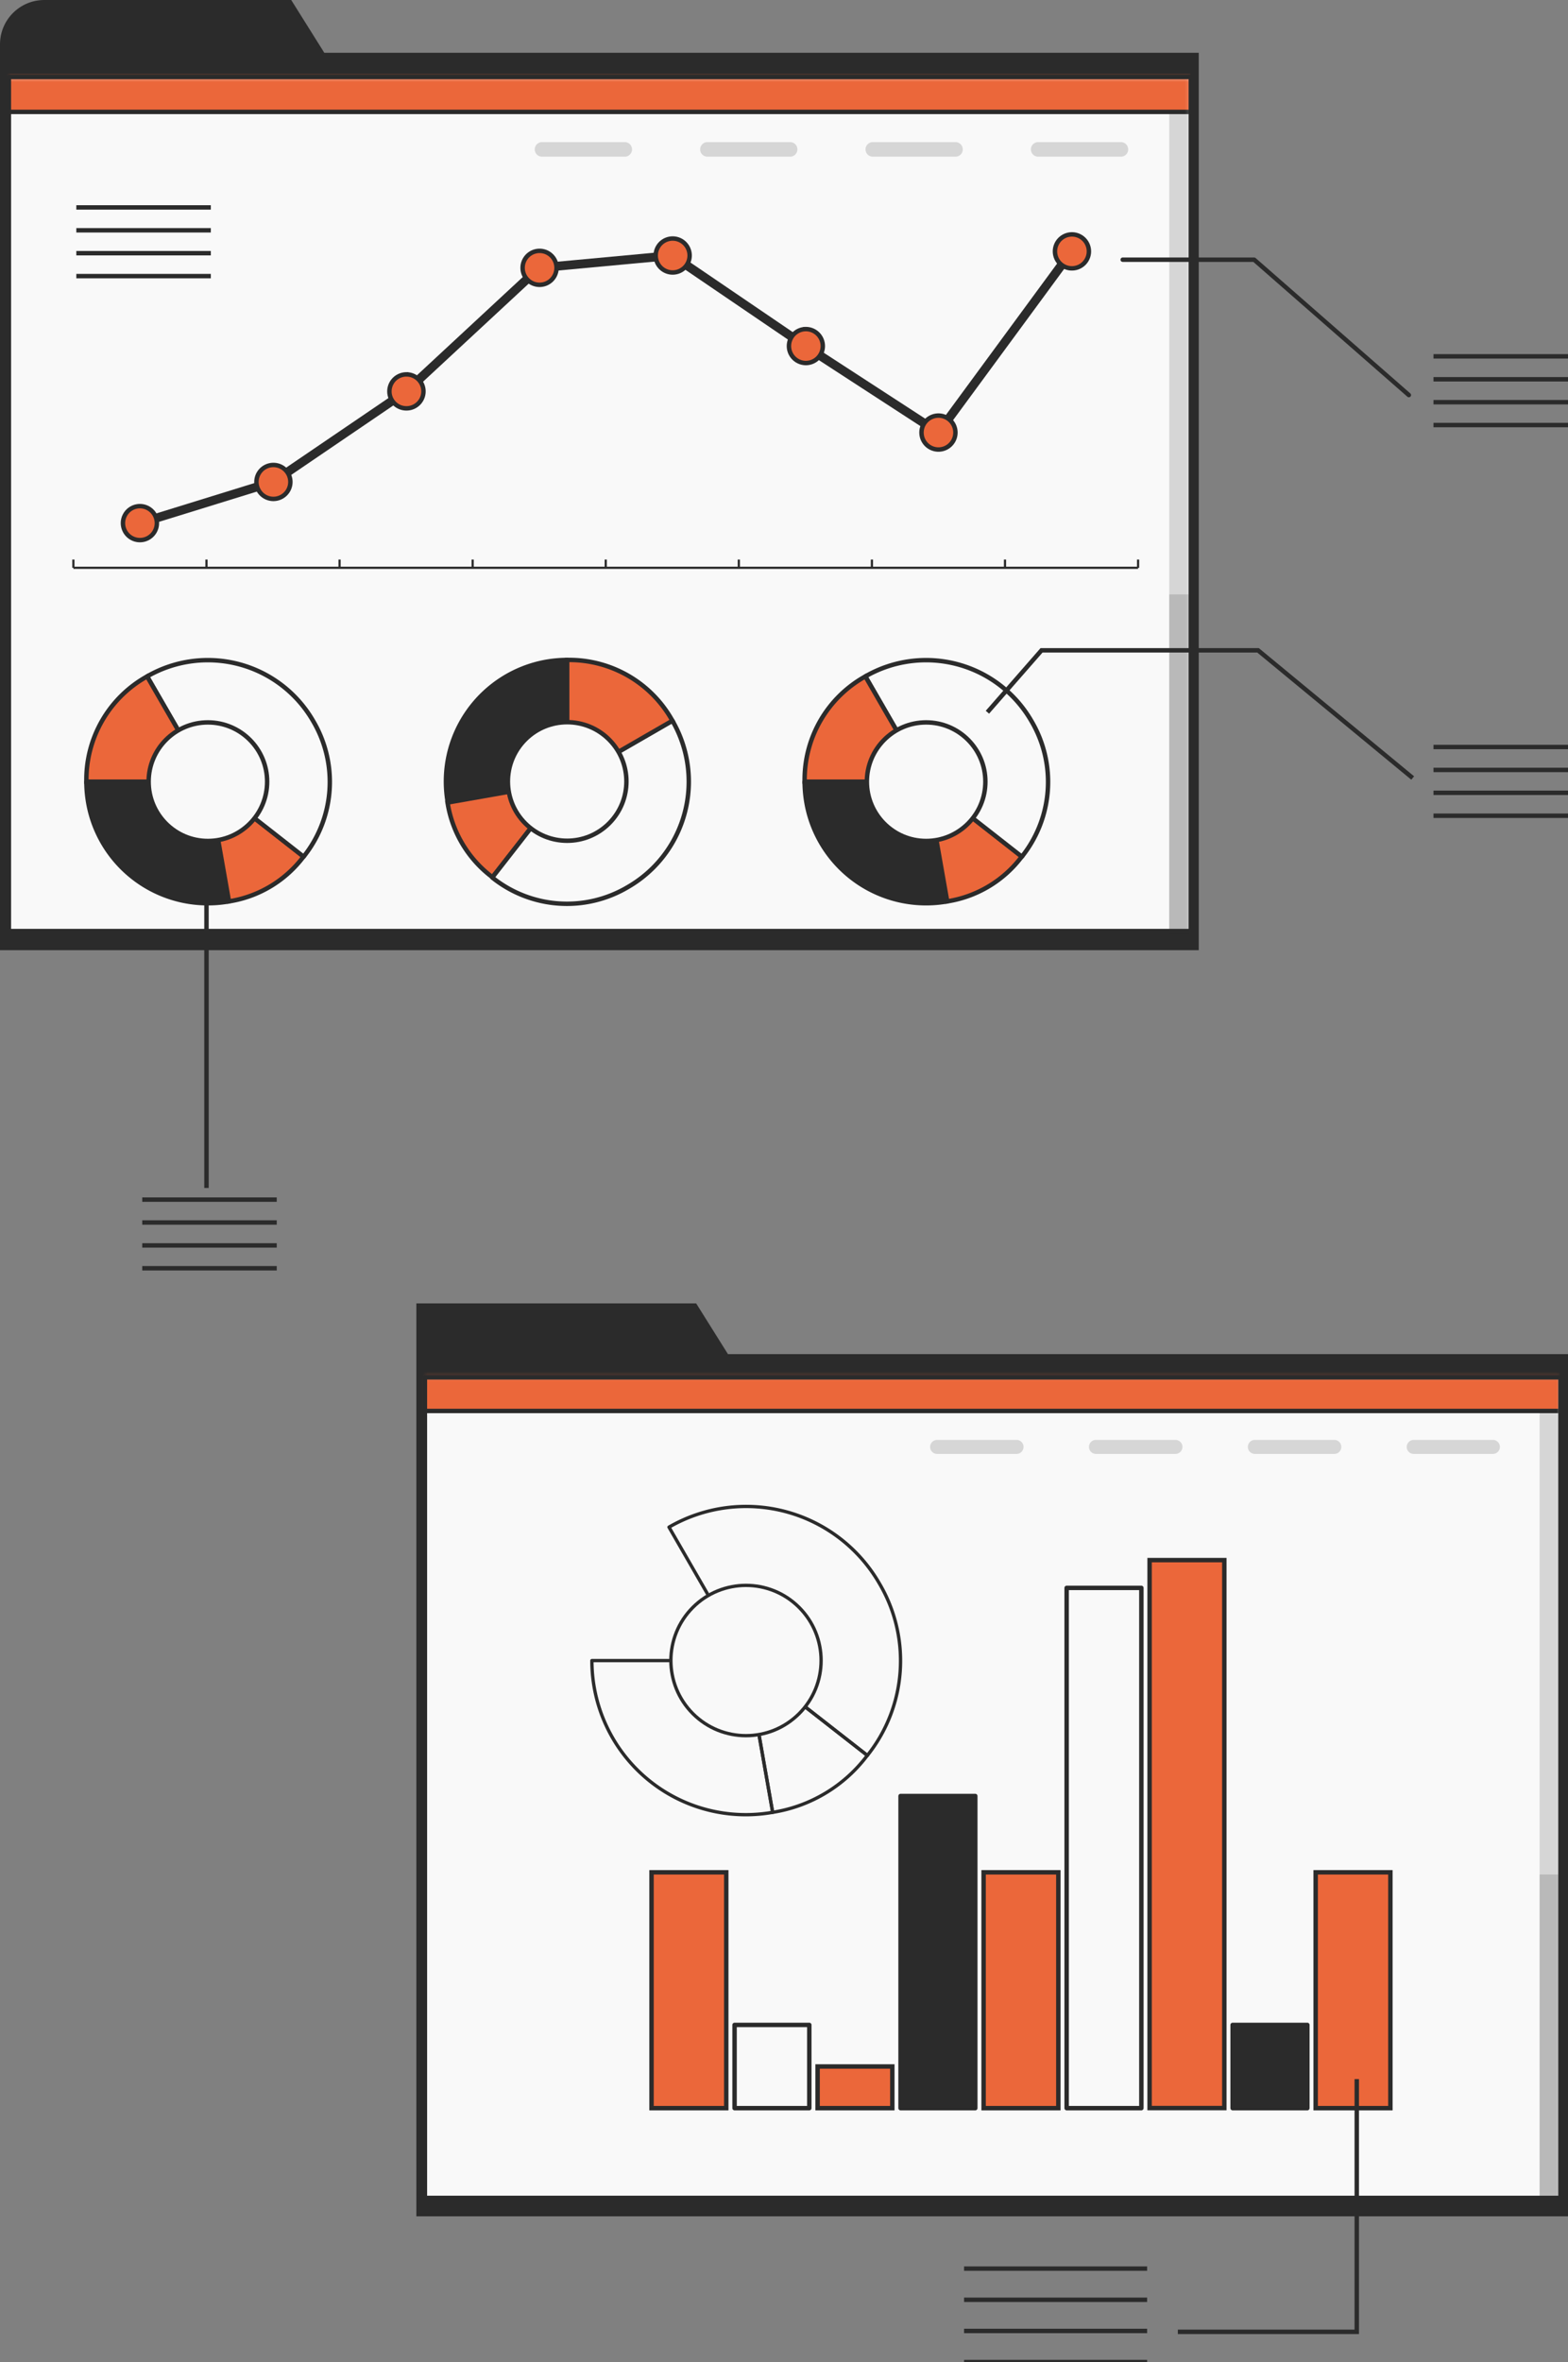<?xml version="1.0" encoding="UTF-8"?> <svg xmlns="http://www.w3.org/2000/svg" width="354" height="533" fill="none"><rect width="100%" height="100%" fill="#808080" stroke="none"/><g clip-path="url(#a)"><path d="m164.347 305.558-7.176-11.449H94v206.002h260V305.558H164.347z" fill="#2B2B2B"></path><path d="M352.297 310.805H95.927v185.153h256.37V310.805z" fill="#F9F9F9"></path><mask id="b" style="mask-type:luminance" maskUnits="userSpaceOnUse" x="95" y="310" width="258" height="186"><path d="M352.297 310.805H95.927v185.153h256.37V310.805z" fill="#fff"></path></mask><g mask="url(#b)"><path opacity=".17" d="M353.547 309.224h-5.96v188.142h5.96V309.224z" fill="#2B2B2B"></path><path opacity=".17" d="M353.547 422.971h-5.96v72.866h5.96v-72.866z" fill="#2B2B2B"></path><path d="M352.626 308.304H94.902v10.076h257.724v-10.076z" fill="#EB673A" stroke="#2B2B2B" stroke-miterlimit="10"></path></g><path d="M352.297 310.805H95.927v185.153h256.37V310.805z" stroke="#2B2B2B" stroke-linecap="round" stroke-linejoin="round"></path><g opacity=".17" fill="#2B2B2B"><path d="M229.5 328.074h-17.93a1.565 1.565 0 0 1-1.465-.973 1.562 1.562 0 0 1-.116-.608 1.58 1.58 0 0 1 1.581-1.581h17.93a1.585 1.585 0 0 1 1.581 1.581 1.581 1.581 0 0 1-1.581 1.581zM265.376 328.074h-17.947a1.58 1.58 0 1 1 0-3.162h17.947a1.585 1.585 0 0 1 1.461.976 1.592 1.592 0 0 1 0 1.21 1.572 1.572 0 0 1-1.461.976zM301.235 328.074h-17.929a1.577 1.577 0 0 1-1.581-1.581 1.58 1.58 0 0 1 1.581-1.581h17.929a1.576 1.576 0 0 1 1.118.463 1.572 1.572 0 0 1 .463 1.118c.003.209-.036.415-.115.608a1.582 1.582 0 0 1-.342.516 1.561 1.561 0 0 1-1.124.457zM337.043 328.074h-17.861a1.575 1.575 0 0 1-1.476-.972 1.573 1.573 0 0 1-.122-.609 1.6 1.6 0 0 1 1.598-1.581h17.861a1.574 1.574 0 0 1 1.118.463 1.585 1.585 0 0 1 0 2.236 1.572 1.572 0 0 1-1.118.463z"></path></g><path d="M313.902 422.485h-16.87v53.216h16.87v-53.216z" fill="#EB673A" stroke="#2B2B2B" stroke-miterlimit="10"></path><path d="M295.155 456.92h-16.87v18.781h16.87V456.92z" fill="#2B2B2B" stroke="#2B2B2B" stroke-linecap="round" stroke-linejoin="round"></path><path d="M276.41 352.034h-16.87v123.65h16.87v-123.65z" fill="#EB673A" stroke="#2B2B2B" stroke-miterlimit="10"></path><path d="M257.681 358.305h-16.87V475.7h16.87V358.305z" fill="#F9F9F9" stroke="#2B2B2B" stroke-linecap="round" stroke-linejoin="round"></path><path d="M238.934 422.485h-16.87v53.216h16.87v-53.216z" fill="#EB673A" stroke="#2B2B2B" stroke-miterlimit="10"></path><path d="M220.186 405.267h-16.87v70.434h16.87v-70.434z" fill="#2B2B2B" stroke="#2B2B2B" stroke-linecap="round" stroke-linejoin="round"></path><path d="M201.457 466.301h-16.87v9.4h16.87v-9.4z" fill="#EB673A" stroke="#2B2B2B" stroke-miterlimit="10"></path><path d="M182.71 456.92h-16.87v18.781h16.87V456.92z" fill="#F9F9F9" stroke="#2B2B2B" stroke-linecap="round" stroke-linejoin="round"></path><path d="M163.965 422.485h-16.87v53.216h16.87v-53.216z" fill="#EB673A" stroke="#2B2B2B" stroke-miterlimit="10"></path><path d="m168.412 374.707 6.029 34.243a34.738 34.738 0 0 1-37.562-19.542 34.759 34.759 0 0 1-3.249-14.701h34.782z" stroke="#2B2B2B" stroke-width=".75" stroke-linecap="round" stroke-linejoin="round"></path><path d="m168.414 374.707 27.398 21.404a33.161 33.161 0 0 1-21.37 12.839l-6.028-34.243z" stroke="#2B2B2B" stroke-width=".75" stroke-miterlimit="10"></path><path d="m168.412 374.707-17.374-30.109a34.758 34.758 0 0 1 26.387-3.488 34.746 34.746 0 0 1 21.113 16.206 34.222 34.222 0 0 1-2.71 38.795l-27.416-21.404z" stroke="#2B2B2B" stroke-width=".75" stroke-linecap="round" stroke-linejoin="round"></path><path d="M180.409 386.686c6.622-6.622 6.622-17.359 0-23.981-6.623-6.622-17.359-6.622-23.981 0s-6.622 17.359 0 23.981 17.358 6.622 23.981 0z" fill="#F9F9F9" stroke="#2B2B2B" stroke-width=".75" stroke-linecap="round" stroke-linejoin="round"></path><path d="M217.65 511.908h41.332M217.65 518.945h41.332M217.65 525.98h41.332M217.65 533h41.332M306.308 469.151v57.021h-40.394" stroke="#2B2B2B" stroke-miterlimit="10"></path><path d="M73.215 11.909 65.748 0H0v214.411h270.637V11.909H73.215z" fill="#2B2B2B"></path><path d="M268.851 17.372H2.004v192.725h266.847V17.372z" fill="#F9F9F9"></path><mask id="c" style="mask-type:luminance" maskUnits="userSpaceOnUse" x="2" y="17" width="267" height="194"><path d="M268.851 17.372H2.004v192.725h266.847V17.372z" fill="#fff"></path></mask><g mask="url(#c)"><path opacity=".17" d="M270.165 15.713h-6.19v195.839h6.19V15.712z" fill="#2B2B2B"></path><path opacity=".17" d="M270.165 134.125h-6.19v75.845h6.19v-75.845z" fill="#2B2B2B"></path><path d="M269.207 14.768H.944v10.48h268.263v-10.48z" fill="#EB673A" stroke="#2B2B2B" stroke-miterlimit="10"></path></g><path d="M268.851 17.372H2.004v192.725h266.847V17.372z" stroke="#2B2B2B" stroke-linecap="round" stroke-linejoin="round"></path><g opacity=".17" fill="#2B2B2B"><path d="M141.044 35.357H122.37a1.648 1.648 0 0 1-1.165-2.811 1.65 1.65 0 0 1 1.165-.483h18.674a1.649 1.649 0 0 1 1.646 1.647 1.645 1.645 0 0 1-1.646 1.647zM178.379 35.357h-18.661a1.644 1.644 0 0 1-1.647-1.647 1.643 1.643 0 0 1 .483-1.164 1.635 1.635 0 0 1 1.164-.483h18.661a1.649 1.649 0 0 1 1.647 1.647 1.646 1.646 0 0 1-1.647 1.647zM215.714 35.357h-18.661a1.644 1.644 0 0 1-1.647-1.647 1.643 1.643 0 0 1 .483-1.164 1.635 1.635 0 0 1 1.164-.483h18.661a1.649 1.649 0 0 1 1.646 1.647 1.645 1.645 0 0 1-1.646 1.647zM253.062 35.357h-18.674a1.648 1.648 0 0 1-1.165-2.811 1.65 1.65 0 0 1 1.165-.483h18.674a1.649 1.649 0 0 1 1.646 1.647 1.645 1.645 0 0 1-1.646 1.647z"></path></g><path d="M16.567 128.126h240.374M16.567 128.126v-1.864M46.615 128.126v-1.864M76.662 128.126v-1.863M106.708 128.126v-1.864M136.754 128.126v-1.864M166.801 128.126v-1.864M196.848 128.126v-1.864M226.895 128.126v-1.864M256.941 128.126v-1.864" stroke="#2B2B2B" stroke-width=".5" stroke-miterlimit="10"></path><path d="m61.638 108.75-30.047 9.293M91.685 88.315 61.638 108.75M121.731 60.438 91.685 88.315M151.778 57.655l-30.047 2.783M181.824 78.09l-30.047-20.435M211.872 97.607 181.825 78.09M241.918 56.724l-30.046 40.883" stroke="#2B2B2B" stroke-width="2" stroke-miterlimit="10" stroke-linecap="round"></path><path d="M31.59 114.213a3.83 3.83 0 1 1-.001 7.66 3.83 3.83 0 0 1 .002-7.66zM61.638 104.921a3.83 3.83 0 1 1 .002 7.658 3.83 3.83 0 0 1-.002-7.658zM91.685 84.486a3.83 3.83 0 1 1 0 7.658 3.83 3.83 0 0 1 0-7.659zM121.731 56.609a3.83 3.83 0 1 1 0 7.658 3.83 3.83 0 0 1 0-7.658zM151.777 53.826a3.83 3.83 0 1 1 0 7.658 3.83 3.83 0 0 1 0-7.658zM181.824 74.261a3.83 3.83 0 1 1 0 7.657 3.83 3.83 0 0 1 0-7.656zM215.701 97.607a3.829 3.829 0 1 0-7.658 0 3.829 3.829 0 0 0 7.658 0zM241.918 52.895a3.83 3.83 0 1 1 0 7.658 3.83 3.83 0 0 1 0-7.658z" fill="#EB673A" stroke="#2B2B2B" stroke-miterlimit="10"></path><path d="m128.05 176.336-26.958 4.761a27.432 27.432 0 0 1 22.248-31.77 28.452 28.452 0 0 1 4.761-.409l-.051 27.418z" fill="#2B2B2B" stroke="#2B2B2B" stroke-linecap="round" stroke-linejoin="round"></path><path d="m128.05 176.336-16.874 21.609a26.07 26.07 0 0 1-10.135-16.848l27.009-4.761z" fill="#EB673A" stroke="#2B2B2B" stroke-miterlimit="10"></path><path d="m128.05 176.336 23.754-13.709a27.435 27.435 0 0 1-10.033 37.527 26.944 26.944 0 0 1-30.634-2.144l16.913-21.674z" fill="#F9F9F9" stroke="#2B2B2B" stroke-linecap="round" stroke-linejoin="round"></path><path d="M128.049 176.336v-27.417a26.642 26.642 0 0 1 23.754 13.708l-23.754 13.709z" fill="#EB673A" stroke="#2B2B2B" stroke-miterlimit="10"></path><path d="M137.506 185.797c5.224-5.224 5.224-13.693 0-18.917-5.224-5.224-13.694-5.224-18.918 0-5.224 5.224-5.224 13.693 0 18.917 5.224 5.224 13.694 5.224 18.918 0z" fill="#F9F9F9" stroke="#2B2B2B" stroke-linecap="round" stroke-linejoin="round"></path><path d="m46.933 176.387 4.761 27.009a27.409 27.409 0 0 1-20.495-4.541 27.42 27.42 0 0 1-11.275-17.707 28.34 28.34 0 0 1-.421-4.761h27.43z" fill="#2B2B2B" stroke="#2B2B2B" stroke-linecap="round" stroke-linejoin="round"></path><path d="m46.934 176.387 21.61 16.887a26.116 26.116 0 0 1-16.85 10.122l-4.76-27.009z" fill="#EB673A" stroke="#2B2B2B" stroke-miterlimit="10"></path><path d="m46.934 176.387-13.722-23.754a27.442 27.442 0 0 1 37.476 10.045 26.998 26.998 0 0 1-2.145 30.634l-21.61-16.925z" fill="#F9F9F9" stroke="#2B2B2B" stroke-linecap="round" stroke-linejoin="round"></path><path d="M46.933 176.387h-27.43a26.653 26.653 0 0 1 13.709-23.754l13.72 23.754z" fill="#EB673A" stroke="#2B2B2B" stroke-miterlimit="10"></path><path d="M46.934 189.764c7.388 0 13.377-5.989 13.377-13.377 0-7.388-5.99-13.377-13.377-13.377-7.388 0-13.377 5.989-13.377 13.377 0 7.388 5.99 13.377 13.377 13.377z" fill="#F9F9F9" stroke="#2B2B2B" stroke-linecap="round" stroke-linejoin="round"></path><path d="m209.088 176.387 4.761 27.009a27.408 27.408 0 0 1-20.494-4.541 27.418 27.418 0 0 1-11.276-17.707 28.35 28.35 0 0 1-.421-4.761h27.43z" fill="#2B2B2B" stroke="#2B2B2B" stroke-linecap="round" stroke-linejoin="round"></path><path d="m209.089 176.387 21.609 16.887a26.113 26.113 0 0 1-16.848 10.122l-4.761-27.009z" fill="#EB673A" stroke="#2B2B2B" stroke-miterlimit="10"></path><path d="m209.088 176.387-13.721-23.754a27.442 27.442 0 0 1 37.475 10.045 26.996 26.996 0 0 1-2.144 30.634l-21.61-16.925z" fill="#F9F9F9" stroke="#2B2B2B" stroke-linecap="round" stroke-linejoin="round"></path><path d="M209.089 176.387h-27.43a26.642 26.642 0 0 1 13.708-23.754l13.722 23.754z" fill="#EB673A" stroke="#2B2B2B" stroke-miterlimit="10"></path><path d="M209.088 189.764c7.388 0 13.377-5.989 13.377-13.377 0-7.388-5.989-13.377-13.377-13.377-7.388 0-13.377 5.989-13.377 13.377 0 7.388 5.989 13.377 13.377 13.377z" fill="#F9F9F9" stroke="#2B2B2B" stroke-linecap="round" stroke-linejoin="round"></path><path d="M17.231 46.806h30.366M17.231 51.963h30.366M17.231 57.132h30.366M17.231 62.302h30.366" stroke="#2B2B2B" stroke-miterlimit="10"></path><path d="M253.469 58.6h29.677l34.922 30.544" stroke="#2B2B2B" stroke-linecap="round" stroke-linejoin="round"></path><path d="M323.634 80.414H354M323.634 85.583H354M323.634 90.753H354M323.634 95.91H354M323.634 168.563H354M323.634 173.732H354M323.634 178.901H354M323.634 184.071H354M32.114 270.688H62.48M32.114 275.858H62.48M32.114 281.027H62.48M32.114 286.184H62.48M222.925 160.713l12.216-13.964h48.886l34.91 28.808M46.615 202.617v65.454" stroke="#2B2B2B" stroke-miterlimit="10"></path></g><defs><clipPath id="a"><rect width="354" height="533" rx="10" fill="#fff"></rect></clipPath></defs></svg> 